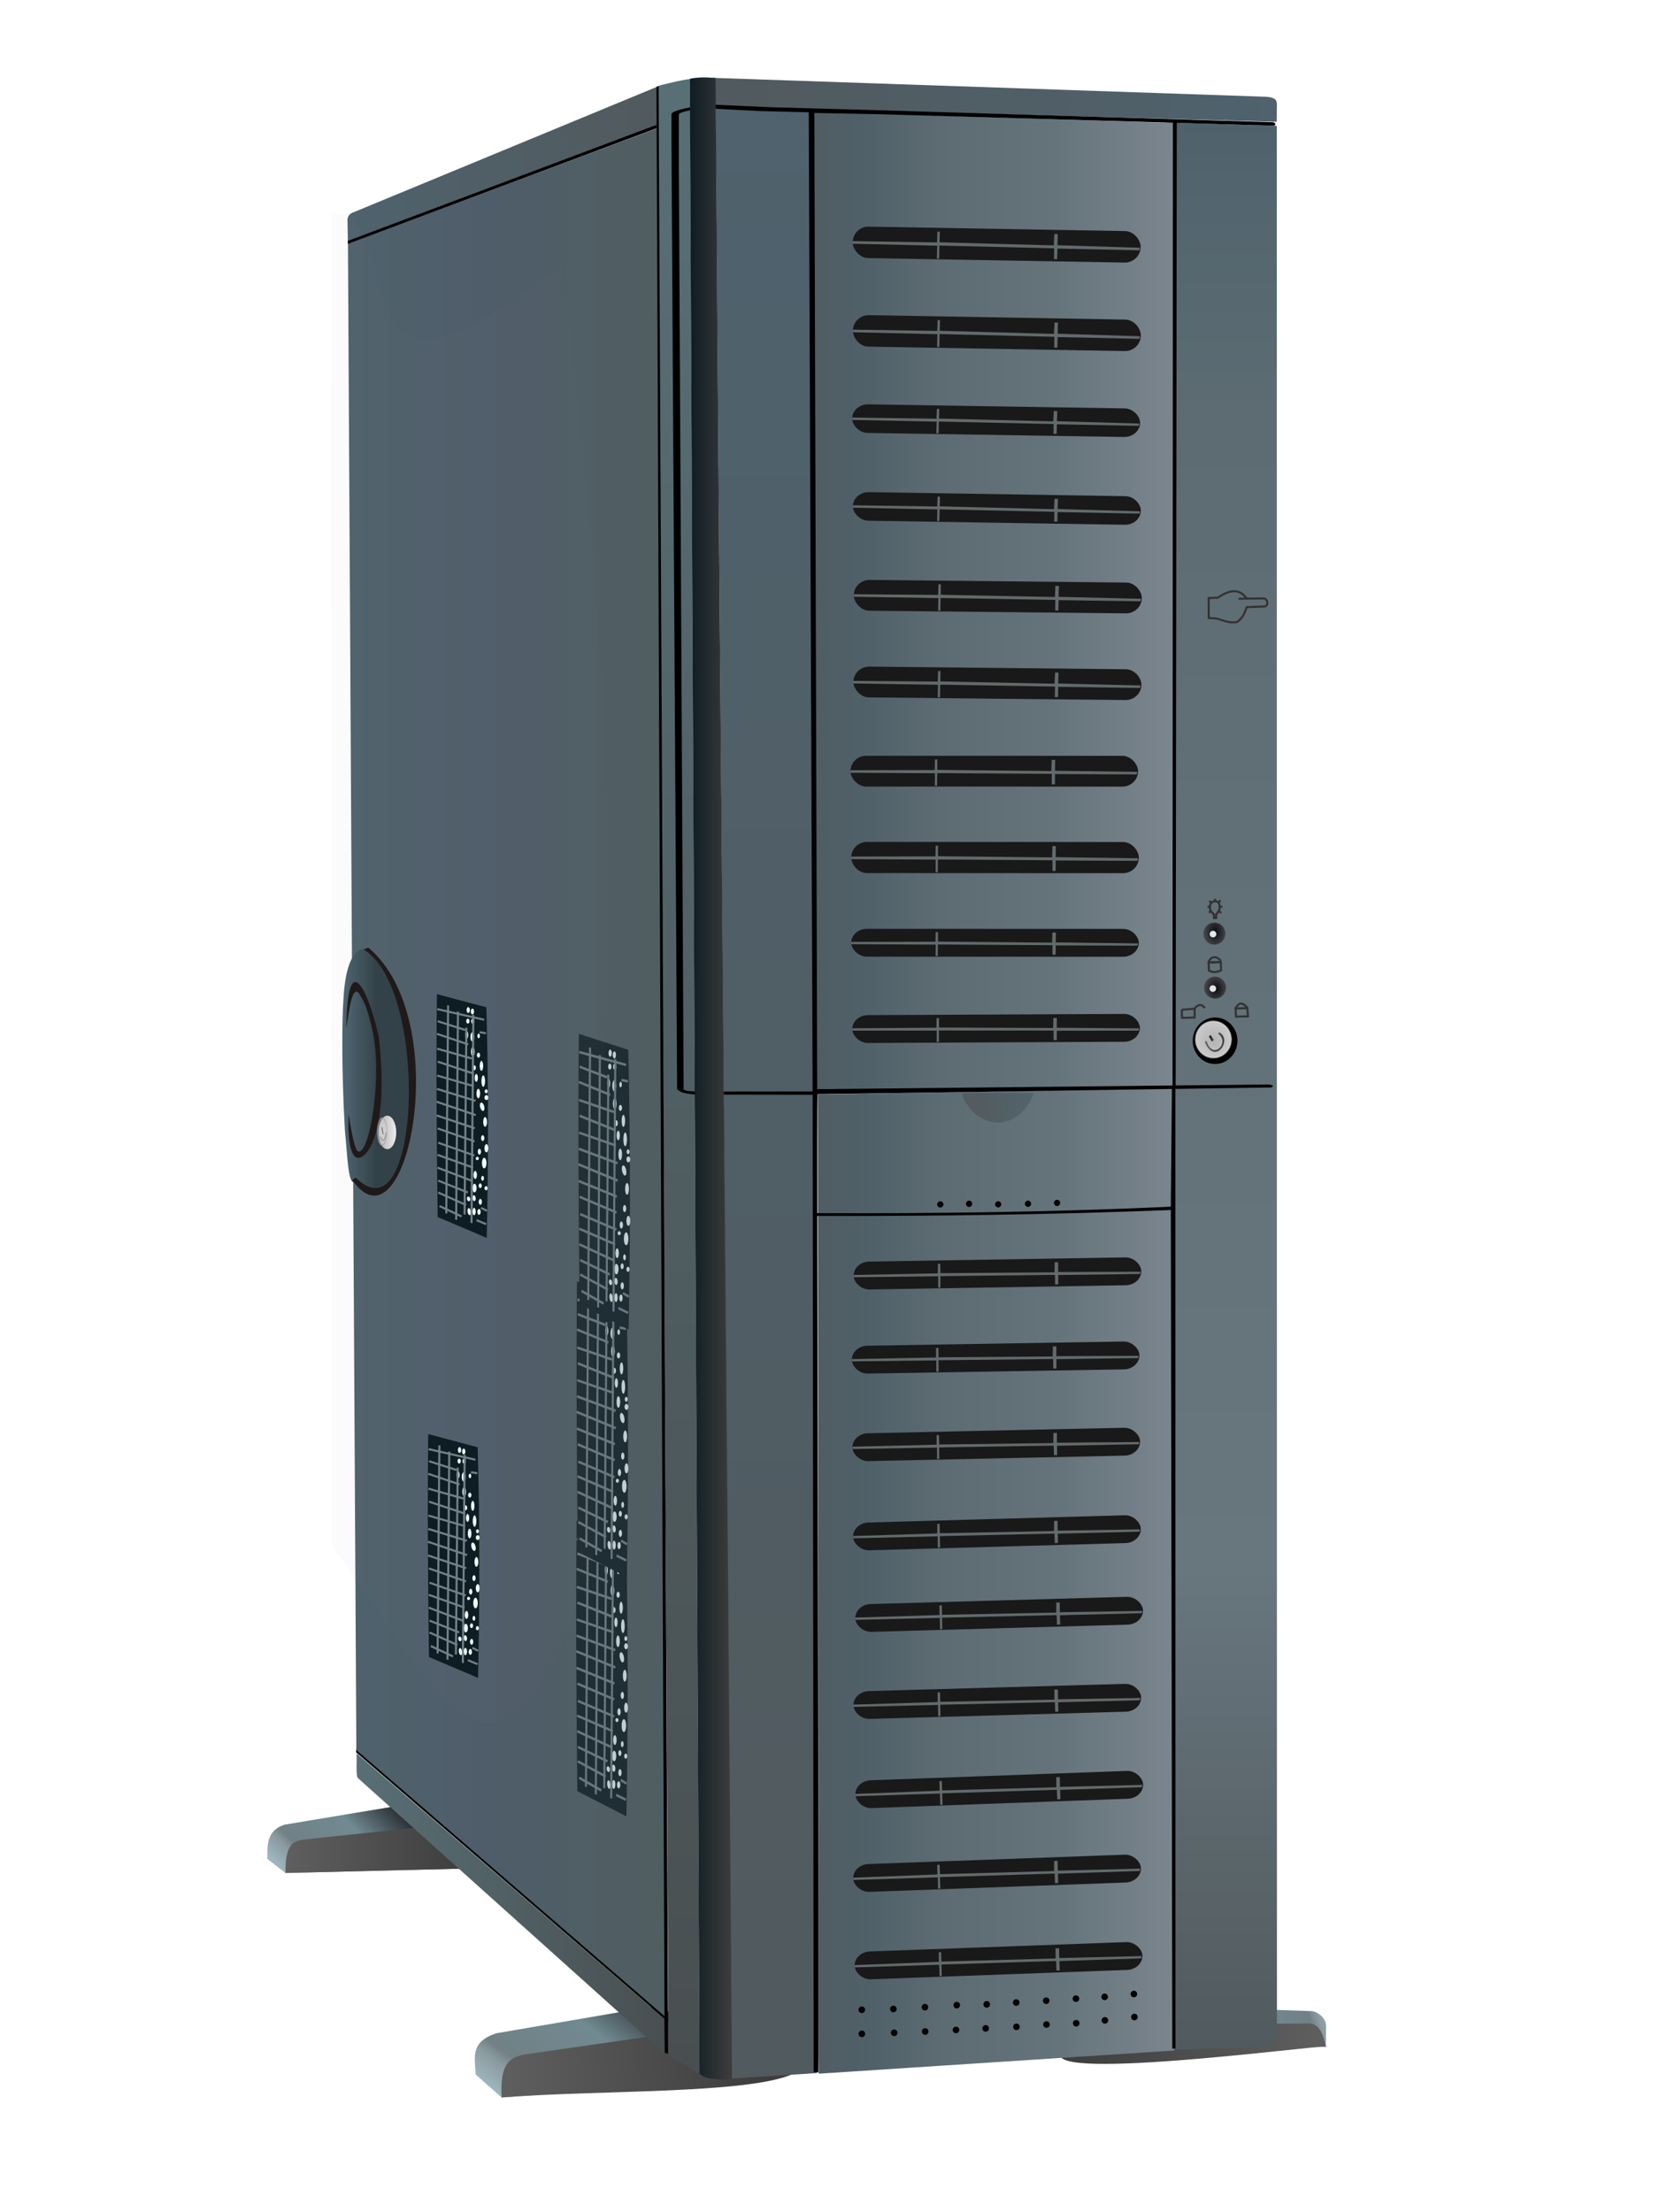 <svg xmlns="http://www.w3.org/2000/svg" xmlns:xlink="http://www.w3.org/1999/xlink" viewBox="0 0 480 640"><defs><linearGradient id="q" y2="284.6" gradientUnits="userSpaceOnUse" y1="284.6" gradientTransform="translate(2.397 474.66)" x2="535.22" x1="360.14"><stop offset="0" stop-color="#505d63"/><stop offset=".136" stop-color="#506068"/><stop offset=".35" stop-color="#5d6c73"/><stop offset=".668" stop-color="#65747b"/><stop offset="1" stop-color="#7c868f"/></linearGradient><linearGradient id="d" y2="883.1" gradientUnits="userSpaceOnUse" y1="930.86" gradientTransform="matrix(1.467 -.077 .056 1.252 .035 -157.77)" x2="149" x1="101.36"><stop offset="0" stop-color="#9eb7bf"/><stop offset=".14" stop-color="#8a999e"/><stop offset=".199" stop-color="#718186"/><stop offset=".576" stop-color="#718991"/><stop offset="1" stop-color="#101011"/></linearGradient><linearGradient id="f" y2="42.237" xlink:href="#a" gradientUnits="userSpaceOnUse" x2="311.42" y1="52.68" x1="584.45"/><linearGradient id="a"><stop offset="0" stop-color="#4f626d"/><stop offset="1" stop-color="#515a5e"/></linearGradient><linearGradient id="g" y2="996.93" xlink:href="#a" gradientUnits="userSpaceOnUse" x2="337" gradientTransform="matrix(1.03 0 0 1.001 -9.336 -.928)" y1="47.295" x1="337"/><linearGradient id="h" y2="73.129" xlink:href="#a" gradientUnits="userSpaceOnUse" x2="285.69" y1="73.129" x1="134.99"/><linearGradient id="i" y2="883.1" gradientUnits="userSpaceOnUse" x2="149" gradientTransform="translate(-1.565 -37.92)" y1="930.86" x1="101.36"><stop offset="0" stop-color="#9eb7bf"/><stop offset=".14" stop-color="#8a999e"/><stop offset=".199" stop-color="#718186"/><stop offset=".576" stop-color="#718991"/><stop offset="1" stop-color="#101011"/></linearGradient><linearGradient id="j" y2="887.38" gradientUnits="userSpaceOnUse" x2="191.08" y1="887.38" x1="105.55"><stop offset="0" stop-color="#5f5f5f"/><stop offset="1" stop-color="#3e3e3e"/></linearGradient><linearGradient id="k" y2="913.74" xlink:href="#b" gradientUnits="userSpaceOnUse" x2="289.9" y1="913.74" x1="139.16"/><linearGradient id="b"><stop offset="0" stop-color="#586f76"/><stop offset=".5" stop-color="#505f63"/><stop offset="1" stop-color="#494f51"/></linearGradient><linearGradient id="l" y2="995.38" xlink:href="#b" gradientUnits="userSpaceOnUse" x2="295.44" y1="31.841" x1="295.44"/><linearGradient id="m" y2="931.47" gradientUnits="userSpaceOnUse" x2="149.8" gradientTransform="matrix(-1.469 .006 .014 1.254 751.96 -192.12)" y1="920.74" x1="103.39"><stop offset="0" stop-color="#9eb7bf"/><stop offset=".14" stop-color="#8a999e"/><stop offset=".199" stop-color="#718186"/><stop offset=".576" stop-color="#718991"/><stop offset="1" stop-color="#101011"/></linearGradient><linearGradient id="n" y2="887.38" xlink:href="#c" gradientUnits="userSpaceOnUse" x2="191.08" gradientTransform="matrix(-1.469 .006 .014 1.254 750.21 -144.57)" y1="887.38" x1="105.55"/><linearGradient id="c"><stop offset="0" stop-color="#5f5f5f"/><stop offset="1" stop-color="#3e3e3e"/></linearGradient><linearGradient id="o" y2="53.003" gradientUnits="userSpaceOnUse" x2="557.37" y1="983.96" x1="557.37"><stop offset="0" stop-color="#515a5e"/><stop offset=".25" stop-color="#68767e"/><stop offset=".848" stop-color="#5d6c73"/><stop offset="1" stop-color="#4f626c"/></linearGradient><linearGradient id="p" y2="284.6" gradientUnits="userSpaceOnUse" x2="535.22" y1="284.6" x1="360.14"><stop offset="0" stop-color="#505d63"/><stop offset=".136" stop-color="#506068"/><stop offset=".35" stop-color="#5d6c73"/><stop offset=".668" stop-color="#65747b"/><stop offset="1" stop-color="#7c868f"/></linearGradient><linearGradient id="e" y2="887.38" gradientUnits="userSpaceOnUse" x2="191.08" gradientTransform="matrix(1.467 -.077 .056 1.252 4.467 -110.39)" y1="887.38" x1="105.55"><stop offset="0" stop-color="#5f5f5f"/><stop offset="1" stop-color="#3e3e3e"/></linearGradient><linearGradient id="r" y2="515.18" gradientUnits="userSpaceOnUse" x2="320.45" y1="515.18" x1="300.39"><stop offset="0" stop-color="#0d1b24"/><stop offset="1" stop-color="#3c3c3c"/></linearGradient><linearGradient id="s" y2="525.85" gradientUnits="userSpaceOnUse" x2="443.12" y1="521.74" x1="467"><stop offset="0" stop-color="#4f626d"/><stop offset="1" stop-color="#515a5e"/></linearGradient><linearGradient id="B" y2="467.45" gradientUnits="userSpaceOnUse" x2="-496.76" y1="467.45" x1="-506.01"><stop offset="0" stop-color="#b2b2b2"/><stop offset="1" stop-color="#f1f1f1"/></linearGradient><linearGradient id="A" y2="436.69" gradientUnits="userSpaceOnUse" x2="-506.87" y1="436.69" x1="-522.93"><stop offset="0" stop-color="#4c6470"/><stop offset="1" stop-color="#314047"/></linearGradient><linearGradient id="z" y2="436.69" gradientUnits="userSpaceOnUse" y1="436.69" gradientTransform="matrix(1 0 0 1.44 -.973 -193.76)" x2="-506.87" x1="-522.93"><stop offset="0" stop-color="#4c6470"/><stop offset="1" stop-color="#314047"/></linearGradient><linearGradient id="w" y2="495.32" gradientUnits="userSpaceOnUse" x2="554.03" y1="495.32" x1="551.62"><stop offset="0" stop-color="#090b11"/><stop offset="1" stop-color="#535458"/></linearGradient><linearGradient id="x" y2="496.73" xlink:href="#c" gradientUnits="userSpaceOnUse" x2="559.32" y1="496.73" x1="549.7"/><linearGradient id="y" y2="511.93" gradientUnits="userSpaceOnUse" y1="511.93" x2="289.64" x1="135.69"><stop offset="0" stop-color="#4f626c"/><stop offset=".436" stop-color="#4f5d6a"/><stop offset=".943" stop-color="#505e62"/><stop offset="1" stop-color="#4f5e62"/></linearGradient><radialGradient id="v" gradientUnits="userSpaceOnUse" cy="965.39" cx="386.79" gradientTransform="matrix(1 0 0 1 -.01 .059)" r="1.591"><stop offset="0" stop-color="#b4b2b4"/><stop offset="1" stop-color="#cbcbcb"/></radialGradient><radialGradient id="u" gradientUnits="userSpaceOnUse" cy="965.39" cx="386.79" gradientTransform="matrix(1.242 0 0 1.574 -93.486 -553.97)" r="1.591"><stop offset="0" stop-color="#090b11"/><stop offset="1" stop-color="#535458"/></radialGradient><radialGradient id="t" gradientUnits="userSpaceOnUse" cx="386.79" cy="965.39" r="1.591" gradientTransform="matrix(1.242 0 0 1.715 -93.486 -690.5)"><stop offset="0" stop-color="#090b11"/><stop offset="1" stop-color="#535458"/></radialGradient><radialGradient id="C" gradientUnits="userSpaceOnUse" cy="467.45" cx="-501.38" gradientTransform="matrix(1 0 0 1.363 0 -169.73)" r="4.625"><stop offset="0" stop-color="#dadada"/><stop offset="1" stop-color="#dadada" stop-opacity="0"/></radialGradient><filter id="D" color-interpolation-filters="sRGB"><feGaussianBlur stdDeviation=".938"/></filter><filter id="E" width="1.218" y="-.023" x="-.109" height="1.047" color-interpolation-filters="sRGB"><feGaussianBlur stdDeviation="1.143"/></filter><filter id="F" color-interpolation-filters="sRGB"><feGaussianBlur stdDeviation=".861"/></filter><filter id="G" width="1.889" y="-.081" x="-.444" height="1.163" color-interpolation-filters="sRGB"><feGaussianBlur stdDeviation="24.706"/></filter></defs><path d="M197.42 995.8c-.343-8.445-2.75-15.684 9.948-19.933l78.837-13.509 49.09 35.294-125.34 9.205-12.53-11.057z" fill="url(#d)" transform="translate(19.361 3.69) scale(.599)"/><path d="M221.32 986.05l83.06-11.924 45.411 21.763c-22.871 9.356-93.213 7.318-139.84 10.973-.841-16.789 4.018-19.275 11.37-20.811z" fill="url(#e)" transform="translate(19.361 3.69) scale(.599)"/><path d="M311.91 31.441l266.42 9.104c6.311.231 5.887 2.207 6.123 3.622l-.123 8.513-272.91-7.5.486-13.738z" fill="url(#f)" transform="translate(19.361 3.69) scale(.599)"/><path d="M313.31 46.027l46.816 1.385 2.06 947.68-41.143 2.63-7.733-951.69z" fill="url(#g)" transform="translate(19.361 3.69) scale(.599)"/><path d="M138.79 96.22l146.4-60.525v18.519l-149.47 56.349-.196-9.593c-.245-2.918 1.236-4.11 3.27-4.75z" fill="url(#h)" transform="translate(19.361 3.69) scale(.599)"/><path d="M96.793 891.63c.025-6.74-.385-13.675 8.38-16.531l53.601-8.92 32.304 30.153-85.524 2.121-8.76-6.823z" fill="url(#i)" transform="translate(19.361 3.69) scale(.599)"/><path d="M113.92 882.35l56.851-6.045 20.304 20.028-85.524 2.121c-.058-13.408 3.322-15.186 8.37-16.104z" fill="url(#j)" transform="translate(19.361 3.69) scale(.599)"/><path d="M289.15 986.02l-.021-16.733-149.21-128.61c.146 4.16-.385 10.859.597 11.886l148.63 133.46z" fill="url(#k)" transform="translate(19.361 3.69) scale(.599)"/><path d="M103.068 505.873l89.424 77.13-.12 1.123-89.339-77.165.033-1.09z"/><path d="M285.26 35.576c.504-.111 1.14-.518 1.712-.653 3.896-.92 9.223-2.306 13.998-2.932l-.024 1.223 4.664 962.11-15.015-8.71-5.241-951.31-.094.28z" fill="url(#l)" transform="translate(19.361 3.69) scale(.599)"/><path d="M192.222 583.523l1.03.636.038 10.032-.956-.337-.112-10.33z"/><path d="M608.23 972.45c.164-3.397-3.684-7.057-7.04-7.292l-70.081-2.285-48.662 17.505 125.66 2.117.118-10.044z" fill="url(#m)" transform="translate(19.361 3.69) scale(.599)"/><path d="M593.2 971.21l-99.469.305-13.86 15.166c1.878 11.854 138.5-6.95 128.24-4.187-2.894-14.214-7.684-11.024-14.908-11.284z" fill="url(#n)" transform="translate(19.361 3.69) scale(.599)"/><path d="M531.08 53.003l53.327 1.562.062 924.2c-.02 1.616-.993 3.795-6.644 3.64l-47.539 1.554.794-930.96z" fill="url(#o)" transform="translate(19.361 3.69) scale(.599)"/><path d="M360.29 47.778l174.78 5.48-.485 466.17-173.16 2-1.132-473.65z" fill="url(#p)" transform="translate(19.361 3.69) scale(.599)"/><path d="M362.69 522.44l172.3-3-.13 464.75-171.75 11.19-.42-472.94z" fill="url(#q)" transform="translate(19.361 3.69) scale(.599)"/><path d="M194.275 32.971c.255-1.053 6.435-2.4 11.883-2.701l17.053.764 30.186.827 114.97 3.5c1.145.482.508.71.254.991l-114.173-3.31-18.835-.361.825 282.425c34.272-.355 68.636-.71 102.813-1.066l.112-278.445 1.112-.739-.326 279.17 26.942-.28c.548.092 1.998.274.709.863l-27.727.411.02 277.602-.907.058-.43-242.622c-34.175 1.322-68.348 1.807-102.526 1.719l.027-.812c34.544.136 68.791-.315 102.495-1.868l.316-34.063-102.543 1.522c-.305 3.599.552 279.529.246 283l-1.363-.125-.286-283.724-1.124-283.228-14.27-.353-13.968-.727c-3.354-.174-9.739.934-9.343 1.823l-.009 12.519 1.377 269.108c-.44 1.128 4.417.858 5.703.94l32.366-.028-.41.956-32.264-.05c-2.91.076-6.518-.373-7.271-1.627l-1.63-273.017v-9.06z"/><path d="M300.89 31.9c2.807-.611 6.41-.867 11.101-.487l1.335.064c2.203 321.69 5.718 655.73 7.92 966.07l-1.3.782c-6.184-.223-11.987-.176-14.371-3.049l-4.69-963.38z" fill="url(#r)" transform="translate(19.361 3.69) scale(.599)"/><path d="M358.03 301.092c0 3.715-2.894 6.728-6.466 6.728-3.571 0-6.466-3.013-6.466-6.728 0-3.716 2.895-6.729 6.466-6.729s6.467 3.013 6.467 6.729z"/><path d="M432.5 521.74H467c-6.575 18.265-25.904 18.78-34 2.5l-.5-2.5z" opacity=".879" fill="url(#s)" transform="translate(19.361 3.69) scale(.599)"/><path d="M250.298 581.428a.952.952 0 11-1.904 0 .952.952 0 011.904 0zM259.435 581.21a.952.952 0 11-1.904 0 .952.952 0 011.904 0zM268.563 580.686a.952.952 0 11-1.904 0 .952.952 0 011.904 0zM277.766 580.087a.952.952 0 11-1.905 0 .952.952 0 011.905 0zM286.445 579.863a.952.952 0 11-1.905 0 .952.952 0 011.905 0zM294.974 579.339a.952.952 0 11-1.904 0 .952.952 0 011.904 0zM303.653 578.815a.952.952 0 11-1.904 0 .952.952 0 011.904 0zM312.255 578.217a.952.952 0 11-1.904 0 .952.952 0 011.904 0zM320.563 577.693a.952.952 0 11-1.904 0 .952.952 0 011.904 0zM329.015 576.87a.952.952 0 11-1.905 0 .952.952 0 011.905 0zM329.164 583.529a.952.952 0 11-1.904 0 .952.952 0 011.904 0zM320.635 584.501a.952.952 0 11-1.904 0 .952.952 0 011.904 0zM312.333 585.324a.952.952 0 11-1.904 0 .952.952 0 011.904 0zM303.728 585.699a.952.952 0 11-1.905 0 .952.952 0 011.905 0zM295.049 586.372a.952.952 0 11-1.905 0 .952.952 0 011.905 0zM286.146 586.82a.952.952 0 11-1.905 0 .952.952 0 011.905 0zM277.541 587.27a.952.952 0 11-1.904 0 .952.952 0 011.904 0zM268.638 587.719a.952.952 0 11-1.905 0 .952.952 0 011.905 0zM259.66 588.093a.952.952 0 11-1.905 0 .952.952 0 011.905 0zM250.307 588.392a.952.952 0 11-1.904 0 .952.952 0 011.904 0z"/><path d="M388.38 965.39a1.591 1.591 0 11-3.182 0 1.591 1.591 0 013.182 0z" transform="matrix(1.995 0 0 1.995 -420.286 -1655.85)" fill="url(#t)"/><path d="M351.921 270.23a.952.952 0 11-1.904 0 .952.952 0 011.904 0z" fill="#e6e6e6"/><path d="M388.38 965.39a1.591 1.591 0 11-3.182 0 1.591 1.591 0 013.182 0z" transform="matrix(1.995 0 0 1.995 -420.1 -1640.228)" fill="url(#u)"/><path d="M351.867 285.996a.952.952 0 11-1.904 0 .952.952 0 011.904 0z" fill="#e6e6e6"/><path d="M388.38 965.39a1.591 1.591 0 11-3.182 0 1.591 1.591 0 013.182 0z" transform="matrix(3.335 0 0 3.429 -938.858 -3009.59)" stroke="#373a3a" stroke-width=".053" fill="url(#v)"/><path d="M551.62 494.36l.813-.594 1.593 2.375-1.03.719-1.376-2.5z" fill="url(#w)" transform="translate(19.361 3.69) scale(.599)"/><path d="M556.02 493l.594-.531c6.522 3.364-1.822 15.818-6.688 5.25l-.219-.75.706-.441c2.906 9.684 11.714 1.016 5.607-3.528z" fill="url(#x)" transform="translate(19.361 3.69) scale(.599)"/><path d="M272.96 348.436a.896.896 0 11-1.792 0 .896.896 0 011.792 0zM281.29 348.215a.896.896 0 11-1.79 0 .896.896 0 011.79 0zM289.703 348.377a.896.896 0 11-1.791 0 .896.896 0 011.79 0zM298.328 348.215a.896.896 0 11-1.791 0 .896.896 0 011.791 0zM306.738 348.005a.896.896 0 11-1.792 0 .896.896 0 011.792 0z"/><g transform="translate(19.361 3.69) scale(.599)"><rect ry="7.601" transform="rotate(.992)" height="15.203" width="139.12" y="96.579" x="381.4" fill="#191919"/><path d="M379.54 110.32l40.748.597.178-5.2 1.149-.043-.086 5.183 55.153 1.507.264-5.518 1.684.057-.178 5.364 39.858 1.235-.353 1.237-39.508-.847-.132 5.108-1.55-.009.092-5.23-55.418-1.317-.13 6.237-1.105.022.173-6.207-40.838-.94v-1.236z" fill="#626a6c"/></g><g transform="translate(19.417 29.296) scale(.599)"><rect ry="7.601" transform="rotate(.992)" height="15.203" width="139.12" y="96.579" x="381.4" fill="#191919"/><path d="M379.54 110.32l40.748.597.178-5.2 1.149-.043-.086 5.183 55.153 1.507.264-5.518 1.684.057-.178 5.364 39.858 1.235-.353 1.237-39.508-.847-.132 5.108-1.55-.009.092-5.23-55.418-1.317-.13 6.237-1.105.022.173-6.207-40.838-.94v-1.236z" fill="#626a6c"/></g><g transform="matrix(.599 0 0 .544 19.205 60.786)"><rect ry="7.601" transform="rotate(.992)" height="15.203" width="139.12" y="96.579" x="381.4" fill="#191919"/><path d="M379.54 110.32l40.748.597.178-5.2 1.149-.043-.086 5.183 55.153 1.507.264-5.518 1.684.057-.178 5.364 39.858 1.235-.353 1.237-39.508-.847-.132 5.108-1.55-.009.092-5.23-55.418-1.317-.13 6.237-1.105.022.173-6.207-40.838-.94v-1.236z" fill="#626a6c"/></g><g transform="matrix(.599 0 0 .544 19.417 86.182)"><rect ry="7.601" transform="rotate(.992)" height="15.203" width="139.12" y="96.579" x="381.4" fill="#191919"/><path d="M379.54 110.32l40.748.597.178-5.2 1.149-.043-.086 5.183 55.153 1.507.264-5.518 1.684.057-.178 5.364 39.858 1.235-.353 1.237-39.508-.847-.132 5.108-1.55-.009.092-5.23-55.418-1.317-.13 6.237-1.105.022.173-6.207-40.838-.94v-1.236z" fill="#626a6c"/></g><g transform="matrix(.599 -.004 .004 .586 19.24 108.79)"><rect ry="7.601" transform="rotate(.992)" height="15.203" width="139.12" y="96.579" x="381.4" fill="#191919"/><path d="M379.54 110.32l40.748.597.178-5.2 1.149-.043-.086 5.183 55.153 1.507.264-5.518 1.684.057-.178 5.364 39.858 1.235-.353 1.237-39.508-.847-.132 5.108-1.55-.009.092-5.23-55.418-1.317-.13 6.237-1.105.022.173-6.207-40.838-.94v-1.236z" fill="#626a6c"/></g><g transform="matrix(.599 -.004 .004 .586 19.135 133.869)"><rect ry="7.601" transform="rotate(.992)" height="15.203" width="139.12" y="96.579" x="381.4" fill="#191919"/><path d="M379.54 110.32l40.748.597.178-5.2 1.149-.043-.086 5.183 55.153 1.507.264-5.518 1.684.057-.178 5.364 39.858 1.235-.353 1.237-39.508-.847-.132 5.108-1.55-.009.092-5.23-55.418-1.317-.13 6.237-1.105.022.173-6.207-40.838-.94v-1.236z" fill="#626a6c"/></g><g transform="matrix(.598 -.01 .01 .586 18.001 161.983)"><rect ry="7.601" transform="rotate(.992)" height="15.203" width="139.12" y="96.579" x="381.4" fill="#191919"/><path d="M379.54 110.32l40.748.597.178-5.2 1.149-.043-.086 5.183 55.153 1.507.264-5.518 1.684.057-.178 5.364 39.858 1.235-.353 1.237-39.508-.847-.132 5.108-1.55-.009.092-5.23-55.418-1.317-.13 6.237-1.105.022.173-6.207-40.838-.94v-1.236z" fill="#626a6c"/></g><g transform="matrix(.598 -.01 .01 .593 18.214 186.182)"><rect ry="7.601" transform="rotate(.992)" height="15.203" width="139.12" y="96.579" x="381.4" fill="#191919"/><path d="M379.54 110.32l40.748.597.178-5.2 1.149-.043-.086 5.183 55.153 1.507.264-5.518 1.684.057-.178 5.364 39.858 1.235-.353 1.237-39.508-.847-.132 5.108-1.55-.009.092-5.23-55.418-1.317-.13 6.237-1.105.022.173-6.207-40.838-.94v-1.236z" fill="#626a6c"/></g><g transform="matrix(.598 -.009 .01 .53 18.214 217.444)"><rect ry="7.601" transform="rotate(.992)" height="15.203" width="139.12" y="96.579" x="381.4" fill="#191919"/><path d="M379.54 110.32l40.748.597.178-5.2 1.149-.043-.086 5.183 55.153 1.507.264-5.518 1.684.057-.178 5.364 39.858 1.235-.353 1.237-39.508-.847-.132 5.108-1.55-.009.092-5.23-55.418-1.317-.13 6.237-1.105.022.173-6.207-40.838-.94v-1.236z" fill="#626a6c"/></g><g transform="matrix(.598 -.012 .013 .53 18.181 243.577)"><rect ry="7.601" transform="rotate(.992)" height="15.203" width="139.12" y="96.579" x="381.4" fill="#191919"/><path d="M379.54 110.32l40.748.597.178-5.2 1.149-.043-.086 5.183 55.153 1.507.264-5.518 1.684.057-.178 5.364 39.858 1.235-.353 1.237-39.508-.847-.132 5.108-1.55-.009.092-5.23-55.418-1.317-.13 6.237-1.105.022.173-6.207-40.838-.94v-1.236z" fill="#626a6c"/></g><g transform="matrix(.598 -.019 .018 .53 18.019 317.594)"><rect ry="7.601" transform="rotate(.992)" height="15.203" width="139.12" y="96.579" x="381.4" fill="#191919"/><path d="M379.54 110.32l40.748.597.178-5.2 1.149-.043-.086 5.183 55.153 1.507.264-5.518 1.684.057-.178 5.364 39.858 1.235-.353 1.237-39.508-.847-.132 5.108-1.55-.009.092-5.23-55.418-1.317-.13 6.237-1.105.022.173-6.207-40.838-.94v-1.236z" fill="#626a6c"/></g><g transform="matrix(.598 -.019 .018 .53 17.49 341.93)"><rect ry="7.601" transform="rotate(.992)" height="15.203" width="139.12" y="96.579" x="381.4" fill="#191919"/><path d="M379.54 110.32l40.748.597.178-5.2 1.149-.043-.086 5.183 55.153 1.507.264-5.518 1.684.057-.178 5.364 39.858 1.235-.353 1.237-39.508-.847-.132 5.108-1.55-.009.092-5.23-55.418-1.317-.13 6.237-1.105.022.173-6.207-40.838-.94v-1.236z" fill="#626a6c"/></g><g transform="matrix(.598 -.022 .021 .53 17.336 368.416)"><rect ry="7.601" transform="rotate(.992)" height="15.203" width="139.12" y="96.579" x="381.4" fill="#191919"/><path d="M379.54 110.32l40.748.597.178-5.2 1.149-.043-.086 5.183 55.153 1.507.264-5.518 1.684.057-.178 5.364 39.858 1.235-.353 1.237-39.508-.847-.132 5.108-1.55-.009.092-5.23-55.418-1.317-.13 6.237-1.105.022.173-6.207-40.838-.94v-1.236z" fill="#626a6c"/></g><g transform="matrix(.598 -.026 .025 .529 17.09 395.884)"><rect ry="7.601" transform="rotate(.992)" height="15.203" width="139.12" y="96.579" x="381.4" fill="#191919"/><path d="M379.54 110.32l40.748.597.178-5.2 1.149-.043-.086 5.183 55.153 1.507.264-5.518 1.684.057-.178 5.364 39.858 1.235-.353 1.237-39.508-.847-.132 5.108-1.55-.009.092-5.23-55.418-1.317-.13 6.237-1.105.022.173-6.207-40.838-.94v-1.236z" fill="#626a6c"/></g><g transform="matrix(.598 -.026 .025 .529 17.725 419.479)"><rect ry="7.601" transform="rotate(.992)" height="15.203" width="139.12" y="96.579" x="381.4" fill="#191919"/><path d="M379.54 110.32l40.748.597.178-5.2 1.149-.043-.086 5.183 55.153 1.507.264-5.518 1.684.057-.178 5.364 39.858 1.235-.353 1.237-39.508-.847-.132 5.108-1.55-.009.092-5.23-55.418-1.317-.13 6.237-1.105.022.173-6.207-40.838-.94v-1.236z" fill="#626a6c"/></g><g transform="matrix(.598 -.026 .025 .529 17.196 444.66)"><rect ry="7.601" transform="rotate(.992)" height="15.203" width="139.12" y="96.579" x="381.4" fill="#191919"/><path d="M379.54 110.32l40.748.597.178-5.2 1.149-.043-.086 5.183 55.153 1.507.264-5.518 1.684.057-.178 5.364 39.858 1.235-.353 1.237-39.508-.847-.132 5.108-1.55-.009.092-5.23-55.418-1.317-.13 6.237-1.105.022.173-6.207-40.838-.94v-1.236z" fill="#626a6c"/></g><g transform="matrix(.598 -.031 .03 .529 17.201 472.397)"><rect ry="7.601" transform="rotate(.992)" height="15.203" width="139.12" y="96.579" x="381.4" fill="#191919"/><path d="M379.54 110.32l40.748.597.178-5.2 1.149-.043-.086 5.183 55.153 1.507.264-5.518 1.684.057-.178 5.364 39.858 1.235-.353 1.237-39.508-.847-.132 5.108-1.55-.009.092-5.23-55.418-1.317-.13 6.237-1.105.022.173-6.207-40.838-.94v-1.236z" fill="#626a6c"/></g><g transform="matrix(.598 -.031 .03 .529 16.567 496.632)"><rect ry="7.601" transform="rotate(.992)" height="15.203" width="139.12" y="96.579" x="381.4" fill="#191919"/><path d="M379.54 110.32l40.748.597.178-5.2 1.149-.043-.086 5.183 55.153 1.507.264-5.518 1.684.057-.178 5.364 39.858 1.235-.353 1.237-39.508-.847-.132 5.108-1.55-.009.092-5.23-55.418-1.317-.13 6.237-1.105.022.173-6.207-40.838-.94v-1.236z" fill="#626a6c"/></g><g transform="matrix(.598 -.031 .03 .529 16.99 521.92)"><rect ry="7.601" transform="rotate(.992)" height="15.203" width="139.12" y="96.579" x="381.4" fill="#191919"/><path d="M379.54 110.32l40.748.597.178-5.2 1.149-.043-.086 5.183 55.153 1.507.264-5.518 1.684.057-.178 5.364 39.858 1.235-.353 1.237-39.508-.847-.132 5.108-1.55-.009.092-5.23-55.418-1.317-.13 6.237-1.105.022.173-6.207-40.838-.94v-1.236z" fill="#626a6c"/></g><path d="M341.92 292.107l.079 2.368 3.65-.106v-2.54l-3.73.278zM345.625 291.79c1.044-1.319 2.037-1.401 2.975-.145M357.488 291.736l.112 2.376 3.498-.075-.225-2.376-3.385.075zM357.428 291.868c.982-2.05 2.174-1.944 3.554-.206M349.677 278.424l.112 2.376c1.07.553 2.229.57 3.498-.075l-.066-2.402-3.544.102z" stroke="#333" fill="none" stroke-width=".599"/><path d="M349.719 278.448l-.047-.15c1.272-2.772 3.75-.655 3.485.05l-3.438.1z" stroke="#333" fill="none" stroke-width=".599"/><path d="M351.221 264.532l.027 1.032h.634l.014-.979c.427-.682 1.11-1.244.978-2.222-.005-.687-.061-1.641-1.52-1.627-.538.127-1.046.33-1.27 1.257-.153 1.355.5 1.94 1.137 2.539z" stroke="#322f2f" fill="none" stroke-width=".599"/><path d="M350.36 263.616l-.623.344M350.042 262.377l-.661-.04M350.533 261.252l-.635-.648M351.538 260.72l.014-.702M352.502 261.102l.675-.634M352.927 262.335l.767-.026M352.664 263.604l.674.543" stroke="#333" fill="none" stroke-width=".599"/><path d="M349.689 173.032l.037 5.76c.837.087 1.786.01 2.634.247 1.804.506 3.551 1.383 5.596.876 1.856-1.278 2.135-2.799 2.769-4.265l5.05-.187c1.37-.05 1.086-2.344-.187-2.319l-4.863.037c-2.271-3.221-5.217-2.393-8.38-.261l-2.656.112zM360.684 173.181l-2.32.038" stroke="#353131" fill="none" stroke-width=".599"/><path d="M135.75 111.52l149.27-55.684 4.12 912.18-149.34-128.93-4.05-727.57z" fill="url(#y)" transform="translate(19.361 3.69) scale(.599)"/><path d="M189.936 25.096l.619-.206 2.725 559.974-1.013-.842-2.331-558.926z"/><path d="M100.632 69.692l89.382-33.59.026.986-89.411 33.478v-.874z"/><path d="M-523.6 403.44c1.43-31.308 13.345-28.742 17.75-17.219 18.953 13.142 21.537 101.03-1.125 107.95-1.117 2.187-10.036-3.948-10.801-3.472-3.602 2.245-3.783-12.444-5.074-24.996-1.838-31.672-1.21-56.802-.75-62.259z" fill="url(#z)" transform="translate(412.973 48.024) scale(.599)"/><path d="M105.175 274.677l1.376-.53c25.224 20.96 11.173 90.005-4.656 67.188l1.058-.635c1.127 1.122 2.195 1.91 3.203 2.4 15.756 7.646 16.959-57.788-.98-68.426z" fill="#1d1616"/><path d="M-522.62 414.86c1.43-21.749 5.22-19.88 9.625-11.875 7.332 25.021 8.967 48.763 0 70.125-6.376 8.672-7.31-4.429-8.875-15-1.817-21.731-.733-29.923-.75-43.25z" fill="url(#A)" transform="translate(412.973 48.024) scale(.599)"/><path d="M109.616 300.067c2.436 21.205-1.164 31.21-4.03 33.938-2.745 2.613-5.142.317-4.729-11.624 1.398 8.672 2.192 11.078 3.21 10.756 3.262-1.034 6.524-22.724 3.673-35.168-1.61-6.65-2.082-7.53-3.61-10.185-1.907-3.242-2.98 2.66-3.93 9.85.24-24.96 6.723-10.074 9.416 2.433z" fill="#1d1616"/><path d="M-497.01 467.45c0 3.344-1.959 6.055-4.375 6.055-2.417 0-4.375-2.711-4.375-6.055s1.958-6.055 4.375-6.055c2.416 0 4.375 2.711 4.375 6.055z" transform="matrix(.593 0 0 .8 409.375 -46.35)" fill="url(#B)"/><path d="M-497.01 467.45c0 3.344-1.959 6.055-4.375 6.055-2.417 0-4.375-2.711-4.375-6.055s1.958-6.055 4.375-6.055c2.416 0 4.375 2.711 4.375 6.055z" transform="matrix(.323 0 0 .639 272.518 28.688)" stroke="#afa5a5" stroke-width=".5" fill="url(#C)"/><path d="M110.52 326.116l.3 2.02" stroke="#7a7474" stroke-width=".299" fill="none"/><path d="M110.035 328.846c.623 1.454 1.4 1.605 1.646-1.197" stroke="#7a7474" stroke-width=".18" fill="none"/><g transform="translate(-3438.881 -19.696) scale(.599)" filter="url(#D)"><path d="M5952.09 513.017l23.865 6.364c1.032 36.636 1.03 73.79.177 111.37l-23.688-10.076c-.464-36.059-.82-72.063-.354-107.66z" fill="#0a1920"/><path style="block-progression:tb;text-indent:0;text-transform:none" d="M5952.36 519.787l-.219.969 22.625 5.125.219-.969-22.625-5.125zM5952.58 525.637l-.281.938 13.25 4.25.312-.97-13.28-4.218zM5952.24 531.727l-.313.938 15.126 5.125.312-.938-15.125-5.125zM5972.77 530.917l-.188.969 3.094.531.188-.969-3.094-.531zM5952.3 538.887l-.25.969 16.781 4.75.281-.969-16.812-4.75z" color="#000" fill="#728188"/><path d="M5952.44 545.987h.088" stroke="#000" fill="none"/><path style="block-progression:tb;text-indent:0;text-transform:none" d="M5952.61 545.167l-.344.938 17.5 5.843.344-.968-17.5-5.813zM5952.3 551.887l-.25.938 17.75 5.124.281-.937-17.78-5.125zM5952.24 558.317l-.313.969 18.657 5.75.312-.969-18.656-5.75zM5952.08 564.507l-.34.97 18.938 6.438.313-.938-18.907-6.469zM5952.14 571.137l-.313.969 18.407 6.187.312-.969-18.406-6.187zM5952.61 577.417l-.344.938 17.844 6.28.344-.937-17.844-6.281zM5952.86 584.317l-.312.938 17.5 6.187.312-.938-17.5-6.187zM5952.52 590.167l-.344.938 17.25 6.187.344-.938-17.25-6.187zM5952.52 596.357l-.344.938 16.531 6.343.344-.937-16.531-6.344zM5952.89 602.637l-.375.906 14.312 5.75.375-.937-14.312-5.72zM5952.89 608.387l-.406.906 13.438 6 .406-.906-13.438-6zM5953.55 614.917l-.438.906 10.689 5.031.437-.906-10.688-5.031zM5971.36 621.727l-.375.906 4.688 1.938.375-.907-4.688-1.937zM5973.61 615.817l-.437.875 2.812 1.406.438-.875-2.813-1.406z" color="#000" fill="#728188"/><path d="M5970.03 521.417c0 .781-.356 1.414-.795 1.414s-.796-.633-.796-1.414c0-.781.356-1.414.796-1.414s.795.633.795 1.414zM5967.997 520.71c0 .78-.356 1.414-.795 1.414s-.796-.633-.796-1.414c0-.781.356-1.414.796-1.414s.795.633.795 1.414zM5967.82 526.057c0 .66-.356 1.194-.795 1.194s-.795-.535-.795-1.194c0-.659.356-1.193.795-1.193s.796.534.796 1.193zM5970.207 526.101c0 .684-.356 1.238-.795 1.238s-.796-.554-.796-1.238c0-.683.356-1.237.795-1.237s.796.554.796 1.237zM5970.103 533.703c0 1.22-.416 2.21-.928 2.21s-.928-.99-.928-2.21.415-2.21.928-2.21.928.99.928 2.21zM5967.205 532.728c0 1.025-.337 1.856-.752 1.856s-.751-.83-.751-1.856c0-1.025.336-1.856.751-1.856s.752.831.752 1.856zM5970.302 540.84c0 1.245-.396 2.255-.884 2.255s-.884-1.01-.884-2.254c0-1.245.396-2.254.884-2.254s.884 1.009.884 2.254zM5972.854 533.215c0 .61-.277 1.105-.619 1.105s-.618-.495-.618-1.105.277-1.105.618-1.105.62.495.62 1.105zM5974.423 547.666c0 1.318-.376 2.386-.84 2.386s-.84-1.068-.84-2.386.376-2.387.84-2.387.84 1.069.84 2.387zM5975.341 555.01c0 1.514-.396 2.74-.884 2.74s-.884-1.226-.884-2.74c0-1.513.396-2.74.884-2.74s.884 1.228.884 2.74zM5971.886 553.486c0 1.05-.356 1.9-.795 1.9s-.796-.85-.796-1.9c0-1.05.357-1.9.796-1.9s.795.85.795 1.9zM5972.954 561.02c0 1.269-.396 2.298-.884 2.298s-.884-1.03-.884-2.298c0-1.27.396-2.299.884-2.299s.884 1.03.884 2.298zM5972.947 542.497c0 .66-.356 1.194-.795 1.194s-.796-.535-.796-1.194c0-.659.356-1.193.796-1.193s.795.534.795 1.193zM5970.914 548.591c0 .66-.356 1.194-.795 1.194s-.796-.535-.796-1.194c0-.659.356-1.193.796-1.193s.795.534.795 1.193zM5974.878 567.02c.325 1.096.17 2.16-.348 2.379s-1.2-.493-1.526-1.589c-.326-1.095-.17-2.16.347-2.378s1.201.493 1.527 1.589zM5976.283 574.738c0 1.294-.416 2.343-.928 2.343s-.928-1.049-.928-2.343c0-1.293.415-2.342.928-2.342s.928 1.049.928 2.342zM5974.98 582.582c0 .781-.356 1.414-.795 1.414s-.796-.633-.796-1.414c0-.781.356-1.414.795-1.414s.796.633.796 1.414zM5976.903 587.463c0 1.099-.416 1.99-.928 1.99s-.928-.891-.928-1.99c0-1.098.415-1.988.928-1.988s.928.89.928 1.988zM5976.903 563.001c0 .66-.416 1.194-.928 1.194s-.928-.535-.928-1.194c0-.659.415-1.193.928-1.193s.928.534.928 1.193zM5976.57 559.956c0 .537-.316.972-.707.972s-.707-.435-.707-.972c0-.537.316-.973.707-.973s.707.436.707.973zM5976.031 594.608c0 1.416-.495 2.563-1.105 2.563s-1.105-1.147-1.105-2.563c0-1.415.495-2.563 1.105-2.563s1.105 1.148 1.105 2.563zM5973.389 589.122c0 .781-.356 1.414-.795 1.414s-.796-.633-.796-1.414c0-.781.356-1.414.796-1.414s.795.633.795 1.414zM5972.33 592.393c0 .44-.336.796-.75.796s-.752-.356-.752-.796c0-.44.336-.795.751-.795s.752.356.752.795zM5971.417 600.345c0 1.073-.376 1.944-.84 1.944s-.84-.87-.84-1.944c0-1.074.376-1.945.84-1.945s.84.87.84 1.945zM5974.805 601.981c0 .66-.297 1.194-.663 1.194s-.663-.535-.663-1.194c0-.659.297-1.193.663-1.193s.663.534.663 1.193zM5971.252 606.698c0 1.147-.455 2.077-1.017 2.077s-1.016-.93-1.016-2.077c0-1.147.455-2.077 1.016-2.077s1.017.93 1.017 2.077zM5973.831 613.341c0 .781-.356 1.414-.795 1.414s-.796-.633-.796-1.414c0-.781.356-1.414.795-1.414s.796.633.796 1.414zM5970.82 611.488c.083.776-.203 1.444-.64 1.491s-.859-.544-.943-1.32c-.083-.777.203-1.445.64-1.492s.858.544.942 1.32zM5968.155 611.741c.148.618-.08 1.2-.506 1.303s-.894-.315-1.041-.933c-.148-.617.079-1.2.506-1.302s.894.315 1.041.932zM5973.212 618.202c0 .781-.356 1.414-.795 1.414s-.796-.633-.796-1.414c0-.781.356-1.414.796-1.414s.795.633.795 1.414zM5970.826 618.026c0 .976-.356 1.768-.796 1.768s-.795-.792-.795-1.768.356-1.768.795-1.768.796.792.796 1.768zM5968.44 617.865c.164.934-.052 1.782-.482 1.894s-.91-.553-1.074-1.486c-.163-.934.052-1.781.482-1.894s.91.553 1.074 1.486zM5976.574 606.759c0 .561-.337 1.016-.752 1.016s-.751-.455-.751-1.016c0-.562.336-1.017.751-1.017s.752.456.752 1.017zM5973.746 605.558c0 .635-.337 1.15-.752 1.15s-.751-.515-.751-1.15c0-.634.336-1.149.751-1.149s.752.515.752 1.15z" fill="#f4ffff"/><path style="block-progression:tb;text-indent:0;text-transform:none" d="M5957.97 518.537l-.992-.16-.873 100.49.992.16.873-100.49zM5962.74 521.547l-.992-.16-.873 100.49.992.16.873-100.49zM5966.81 529.307l-.992-.143-.873 90.251.992.143.873-90.251zM5970.17 523.137l-.992-.16-.873 100.49.992.16.873-100.49z" color="#000" fill="#728188"/></g><g transform="translate(-3441.395 107.592) scale(.599)" filter="url(#E)"><path d="M5952.09 513.017l23.865 6.364c1.032 36.636 1.03 73.79.177 111.37l-23.688-10.076c-.464-36.059-.82-72.063-.354-107.66z" fill="#0a1920"/><path style="block-progression:tb;text-indent:0;text-transform:none" d="M5952.36 519.787l-.219.969 22.625 5.125.219-.969-22.625-5.125zM5952.58 525.637l-.281.938 13.25 4.25.312-.97-13.28-4.218zM5952.24 531.727l-.313.938 15.126 5.125.312-.938-15.125-5.125zM5972.77 530.917l-.188.969 3.094.531.188-.969-3.094-.531zM5952.3 538.887l-.25.969 16.781 4.75.281-.969-16.812-4.75z" color="#000" fill="#728188"/><path d="M5952.44 545.987h.088" stroke="#000" fill="none"/><path style="block-progression:tb;text-indent:0;text-transform:none" d="M5952.61 545.167l-.344.938 17.5 5.843.344-.968-17.5-5.813zM5952.3 551.887l-.25.938 17.75 5.124.281-.937-17.78-5.125zM5952.24 558.317l-.313.969 18.657 5.75.312-.969-18.656-5.75zM5952.08 564.507l-.34.97 18.938 6.438.313-.938-18.907-6.469zM5952.14 571.137l-.313.969 18.407 6.187.312-.969-18.406-6.187zM5952.61 577.417l-.344.938 17.844 6.28.344-.937-17.844-6.281zM5952.86 584.317l-.312.938 17.5 6.187.312-.938-17.5-6.187zM5952.52 590.167l-.344.938 17.25 6.187.344-.938-17.25-6.187zM5952.52 596.357l-.344.938 16.531 6.343.344-.937-16.531-6.344zM5952.89 602.637l-.375.906 14.312 5.75.375-.937-14.312-5.72zM5952.89 608.387l-.406.906 13.438 6 .406-.906-13.438-6zM5953.55 614.917l-.438.906 10.689 5.031.437-.906-10.688-5.031zM5971.36 621.727l-.375.906 4.688 1.938.375-.907-4.688-1.937zM5973.61 615.817l-.437.875 2.812 1.406.438-.875-2.813-1.406z" color="#000" fill="#728188"/><path d="M5970.03 521.417c0 .781-.356 1.414-.795 1.414s-.796-.633-.796-1.414c0-.781.356-1.414.796-1.414s.795.633.795 1.414zM5967.997 520.71c0 .78-.356 1.414-.795 1.414s-.796-.633-.796-1.414c0-.781.356-1.414.796-1.414s.795.633.795 1.414zM5967.82 526.057c0 .66-.356 1.194-.795 1.194s-.795-.535-.795-1.194c0-.659.356-1.193.795-1.193s.796.534.796 1.193zM5970.207 526.101c0 .684-.356 1.238-.795 1.238s-.796-.554-.796-1.238c0-.683.356-1.237.795-1.237s.796.554.796 1.237zM5970.103 533.703c0 1.22-.416 2.21-.928 2.21s-.928-.99-.928-2.21.415-2.21.928-2.21.928.99.928 2.21zM5967.205 532.728c0 1.025-.337 1.856-.752 1.856s-.751-.83-.751-1.856c0-1.025.336-1.856.751-1.856s.752.831.752 1.856zM5970.302 540.84c0 1.245-.396 2.255-.884 2.255s-.884-1.01-.884-2.254c0-1.245.396-2.254.884-2.254s.884 1.009.884 2.254zM5972.854 533.215c0 .61-.277 1.105-.619 1.105s-.618-.495-.618-1.105.277-1.105.618-1.105.62.495.62 1.105zM5974.423 547.666c0 1.318-.376 2.386-.84 2.386s-.84-1.068-.84-2.386.376-2.387.84-2.387.84 1.069.84 2.387zM5975.341 555.01c0 1.514-.396 2.74-.884 2.74s-.884-1.226-.884-2.74c0-1.513.396-2.74.884-2.74s.884 1.228.884 2.74zM5971.886 553.486c0 1.05-.356 1.9-.795 1.9s-.796-.85-.796-1.9c0-1.05.357-1.9.796-1.9s.795.85.795 1.9zM5972.954 561.02c0 1.269-.396 2.298-.884 2.298s-.884-1.03-.884-2.298c0-1.27.396-2.299.884-2.299s.884 1.03.884 2.298zM5972.947 542.497c0 .66-.356 1.194-.795 1.194s-.796-.535-.796-1.194c0-.659.356-1.193.796-1.193s.795.534.795 1.193zM5970.914 548.591c0 .66-.356 1.194-.795 1.194s-.796-.535-.796-1.194c0-.659.356-1.193.796-1.193s.795.534.795 1.193zM5974.878 567.02c.325 1.096.17 2.16-.348 2.379s-1.2-.493-1.526-1.589c-.326-1.095-.17-2.16.347-2.378s1.201.493 1.527 1.589zM5976.283 574.738c0 1.294-.416 2.343-.928 2.343s-.928-1.049-.928-2.343c0-1.293.415-2.342.928-2.342s.928 1.049.928 2.342zM5974.98 582.582c0 .781-.356 1.414-.795 1.414s-.796-.633-.796-1.414c0-.781.356-1.414.795-1.414s.796.633.796 1.414zM5976.903 587.463c0 1.099-.416 1.99-.928 1.99s-.928-.891-.928-1.99c0-1.098.415-1.988.928-1.988s.928.89.928 1.988zM5976.903 563.001c0 .66-.416 1.194-.928 1.194s-.928-.535-.928-1.194c0-.659.415-1.193.928-1.193s.928.534.928 1.193zM5976.57 559.956c0 .537-.316.972-.707.972s-.707-.435-.707-.972c0-.537.316-.973.707-.973s.707.436.707.973zM5976.031 594.608c0 1.416-.495 2.563-1.105 2.563s-1.105-1.147-1.105-2.563c0-1.415.495-2.563 1.105-2.563s1.105 1.148 1.105 2.563zM5973.389 589.122c0 .781-.356 1.414-.795 1.414s-.796-.633-.796-1.414c0-.781.356-1.414.796-1.414s.795.633.795 1.414zM5972.33 592.393c0 .44-.336.796-.75.796s-.752-.356-.752-.796c0-.44.336-.795.751-.795s.752.356.752.795zM5971.417 600.345c0 1.073-.376 1.944-.84 1.944s-.84-.87-.84-1.944c0-1.074.376-1.945.84-1.945s.84.87.84 1.945zM5974.805 601.981c0 .66-.297 1.194-.663 1.194s-.663-.535-.663-1.194c0-.659.297-1.193.663-1.193s.663.534.663 1.193zM5971.252 606.698c0 1.147-.455 2.077-1.017 2.077s-1.016-.93-1.016-2.077c0-1.147.455-2.077 1.016-2.077s1.017.93 1.017 2.077zM5973.831 613.341c0 .781-.356 1.414-.795 1.414s-.796-.633-.796-1.414c0-.781.356-1.414.795-1.414s.796.633.796 1.414zM5970.82 611.488c.083.776-.203 1.444-.64 1.491s-.859-.544-.943-1.32c-.083-.777.203-1.445.64-1.492s.858.544.942 1.32zM5968.155 611.741c.148.618-.08 1.2-.506 1.303s-.894-.315-1.041-.933c-.148-.617.079-1.2.506-1.302s.894.315 1.041.932zM5973.212 618.202c0 .781-.356 1.414-.795 1.414s-.796-.633-.796-1.414c0-.781.356-1.414.796-1.414s.795.633.795 1.414zM5970.826 618.026c0 .976-.356 1.768-.796 1.768s-.795-.792-.795-1.768.356-1.768.795-1.768.796.792.796 1.768zM5968.44 617.865c.164.934-.052 1.782-.482 1.894s-.91-.553-1.074-1.486c-.163-.934.052-1.781.482-1.894s.91.553 1.074 1.486zM5976.574 606.759c0 .561-.337 1.016-.752 1.016s-.751-.455-.751-1.016c0-.562.336-1.017.751-1.017s.752.456.752 1.017zM5973.746 605.558c0 .635-.337 1.15-.752 1.15s-.751-.515-.751-1.15c0-.634.336-1.149.751-1.149s.752.515.752 1.15z" fill="#f4ffff"/><path style="block-progression:tb;text-indent:0;text-transform:none" d="M5957.97 518.537l-.992-.16-.873 100.49.992.16.873-100.49zM5962.74 521.547l-.992-.16-.873 100.49.992.16.873-100.49zM5966.81 529.307l-.992-.143-.873 90.251.992.143.873-90.251zM5970.17 523.137l-.992-.16-.873 100.49.992.16.873-100.49z" color="#000" fill="#728188"/></g><g transform="matrix(.599 0 0 .632 19.361 -12.801)" opacity=".699" filter="url(#F)"><path d="M246.19 716.357l23.865 7.317c1.032 42.124 1.03 84.844.177 128.053l-23.688-11.585c-.464-41.46-.82-82.858-.354-123.787z" fill="#0a1920"/><path style="block-progression:tb;text-indent:0;text-transform:none" d="M246.46 724.141l-.219 1.114 22.625 5.893.219-1.114-22.625-5.893zM246.68 730.867l-.281 1.078 13.25 4.887.312-1.114-13.28-4.85zM246.34 737.87l-.312 1.078 15.125 5.892.312-1.078-15.125-5.892zM266.87 736.938l-.187 1.114 3.093.611.188-1.114-3.094-.61zM246.4 746.102l-.25 1.114 16.781 5.462.281-1.114-16.812-5.462z" color="#000" fill="#728188"/><path d="M-632.86 508.51h.088" stroke="#000" fill="none" transform="matrix(1 0 0 1.15 879.4 169.581)"/><path style="block-progression:tb;text-indent:0;text-transform:none" d="M246.71 753.323l-.344 1.078 17.5 6.72.344-1.115-17.5-6.683zM246.4 761.05l-.25 1.078 17.75 5.892.281-1.078-17.78-5.892zM246.34 768.443l-.312 1.114 18.656 6.611.312-1.114-18.656-6.611zM246.18 775.56l-.34 1.115 18.938 7.402.313-1.078-18.906-7.437zM246.24 783.183l-.312 1.114 18.406 7.115.312-1.114-18.406-7.115zM246.71 790.404l-.344 1.078 17.844 7.222.344-1.078-17.844-7.222zM246.96 798.338l-.312 1.078 17.5 7.114.312-1.078-17.5-7.114zM246.62 805.064l-.344 1.078 17.25 7.114.344-1.078-17.25-7.114zM246.62 812.181l-.344 1.078 16.531 7.294.344-1.078-16.531-7.294zM246.99 819.402l-.375 1.042 14.312 6.611.375-1.078-14.312-6.575zM246.99 826.013l-.406 1.042 13.438 6.9.406-1.043-13.438-6.899zM247.65 833.522l-.437 1.042 10.688 5.784.437-1.042-10.688-5.784zM265.46 841.352l-.375 1.042 4.688 2.227.375-1.042-4.688-2.227zM267.71 834.556l-.437 1.006 2.812 1.617.438-1.006-2.813-1.617z" color="#000" fill="#728188"/><path d="M264.13 726.015c0 .898-.356 1.626-.795 1.626s-.796-.728-.796-1.626c0-.898.356-1.626.796-1.626s.795.728.795 1.626zM262.097 725.202c0 .898-.356 1.626-.795 1.626s-.796-.728-.796-1.626c0-.898.356-1.626.796-1.626s.795.728.795 1.626zM261.92 731.35c0 .759-.356 1.373-.795 1.373s-.795-.615-.795-1.372c0-.758.356-1.372.795-1.372s.796.614.796 1.372zM264.307 731.402c0 .785-.356 1.422-.795 1.422s-.796-.637-.796-1.422c0-.786.356-1.423.796-1.423s.795.637.795 1.423zM264.203 740.142c0 1.403-.416 2.54-.928 2.54s-.928-1.137-.928-2.54.415-2.54.928-2.54.928 1.137.928 2.54zM261.305 739.02c0 1.18-.337 2.135-.752 2.135s-.751-.955-.751-2.134c0-1.179.336-2.134.751-2.134s.752.955.752 2.134zM264.402 748.348c0 1.432-.396 2.592-.884 2.592s-.884-1.16-.884-2.592c0-1.43.396-2.591.884-2.591s.884 1.16.884 2.591zM266.954 739.58c0 .702-.277 1.271-.619 1.271s-.618-.569-.618-1.27c0-.702.277-1.27.618-1.27s.62.568.62 1.27zM268.523 756.196c0 1.516-.376 2.744-.84 2.744s-.84-1.228-.84-2.744c0-1.515.376-2.744.84-2.744s.84 1.229.84 2.744zM269.441 764.641c0 1.74-.396 3.15-.884 3.15s-.884-1.41-.884-3.15.396-3.15.884-3.15.884 1.41.884 3.15zM265.986 762.888c0 1.207-.356 2.185-.795 2.185s-.796-.979-.796-2.185c0-1.207.357-2.185.796-2.185s.795.978.795 2.185zM267.054 771.55c0 1.46-.396 2.643-.884 2.643s-.884-1.183-.884-2.643c0-1.46.396-2.642.884-2.642s.884 1.183.884 2.642zM267.047 750.253c0 .758-.356 1.372-.795 1.372s-.796-.614-.796-1.372c0-.757.356-1.371.796-1.371s.795.614.795 1.371zM265.014 757.26c0 .758-.356 1.372-.795 1.372s-.796-.614-.796-1.372c0-.757.356-1.372.796-1.372s.795.615.795 1.372zM268.978 778.45c.325 1.26.17 2.484-.348 2.735s-1.2-.567-1.526-1.827c-.326-1.259-.17-2.483.347-2.734s1.201.567 1.527 1.826zM270.383 787.324c0 1.488-.416 2.693-.928 2.693s-.928-1.205-.928-2.693c0-1.487.415-2.693.928-2.693s.928 1.206.928 2.693zM269.08 796.343c0 .898-.356 1.626-.795 1.626s-.796-.728-.796-1.626c0-.898.356-1.626.796-1.626s.795.728.795 1.626zM271.003 801.955c0 1.263-.416 2.287-.928 2.287s-.928-1.024-.928-2.287c0-1.262.415-2.286.928-2.286s.928 1.024.928 2.286zM271.003 773.829c0 .758-.416 1.372-.928 1.372s-.928-.614-.928-1.372c0-.758.415-1.372.928-1.372s.928.614.928 1.372zM270.67 770.327c0 .618-.316 1.118-.707 1.118s-.707-.5-.707-1.118c0-.617.316-1.118.707-1.118s.707.5.707 1.118zM270.131 810.17c0 1.628-.495 2.948-1.105 2.948s-1.105-1.32-1.105-2.947c0-1.628.495-2.948 1.105-2.948s1.105 1.32 1.105 2.948zM267.489 803.862c0 .899-.356 1.627-.795 1.627s-.796-.728-.796-1.627c0-.898.356-1.626.796-1.626s.795.728.795 1.626zM266.43 807.624c0 .505-.336.914-.75.914s-.752-.41-.752-.914c0-.505.336-.915.751-.915s.752.41.752.915zM265.517 816.766c0 1.235-.376 2.236-.84 2.236s-.84-1.001-.84-2.236c0-1.235.376-2.236.84-2.236s.84 1.001.84 2.236zM268.905 818.648c0 .758-.297 1.372-.663 1.372s-.663-.614-.663-1.372c0-.758.297-1.372.663-1.372s.663.614.663 1.372zM265.352 824.071c0 1.32-.455 2.389-1.017 2.389s-1.016-1.07-1.016-2.389c0-1.319.455-2.388 1.016-2.388s1.017 1.07 1.017 2.388zM267.931 831.71c0 .898-.356 1.626-.795 1.626s-.796-.728-.796-1.627c0-.898.356-1.626.796-1.626s.795.728.795 1.626zM264.92 829.579c.083.893-.203 1.66-.64 1.715s-.859-.626-.943-1.519c-.083-.893.203-1.66.64-1.715s.858.626.942 1.519zM262.255 829.87c.148.71-.08 1.38-.506 1.498s-.894-.363-1.041-1.072c-.148-.71.079-1.38.506-1.498s.894.363 1.041 1.072zM267.312 837.299c0 .898-.356 1.626-.795 1.626s-.796-.728-.796-1.626c0-.898.356-1.626.796-1.626s.795.728.795 1.626zM264.926 837.096c0 1.123-.356 2.033-.796 2.033s-.795-.91-.795-2.033c0-1.122.356-2.032.795-2.032s.796.91.796 2.032zM262.54 836.912c.164 1.073-.052 2.048-.482 2.177s-.91-.636-1.074-1.709c-.163-1.073.052-2.048.482-2.177s.91.636 1.074 1.709zM270.674 824.141c0 .646-.337 1.17-.752 1.17s-.751-.524-.751-1.17c0-.645.336-1.168.751-1.168s.752.523.752 1.168zM267.846 822.76c0 .73-.337 1.322-.752 1.322s-.751-.591-.751-1.321.336-1.321.751-1.321.752.591.752 1.32z" fill="#f4ffff"/><path style="block-progression:tb;text-indent:0;text-transform:none" d="M252.07 722.704l-.992-.183-.873 115.543.992.183.873-115.543zM256.84 726.165l-.992-.183-.873 115.543.992.183.873-115.543zM260.91 735.087l-.992-.164-.873 103.77.992.165.873-103.77zM264.27 727.993l-.992-.183-.873 115.543.992.183.873-115.543z" color="#000" fill="#728188"/><g><path d="M246.39 606.812l23.865 7.317c1.032 42.124 1.03 84.844.177 128.053l-23.688-11.585c-.464-41.46-.82-82.858-.354-123.787z" fill="#0a1920"/><path style="block-progression:tb;text-indent:0;text-transform:none" d="M246.66 614.596l-.219 1.114 22.625 5.893.219-1.114-22.625-5.893zM246.88 621.322l-.281 1.078 13.25 4.887.312-1.114-13.28-4.85zM246.54 628.325l-.312 1.078 15.125 5.892.312-1.078-15.125-5.892zM267.07 627.393l-.187 1.114 3.093.611.188-1.114-3.094-.61zM246.6 636.557l-.25 1.114 16.781 5.462.281-1.114-16.812-5.462z" color="#000" fill="#728188"/><path d="M-632.86 508.51h.088" stroke="#000" fill="none" transform="matrix(1 0 0 1.15 879.6 60.036)"/><path style="block-progression:tb;text-indent:0;text-transform:none" d="M246.91 643.778l-.344 1.078 17.5 6.72.344-1.115-17.5-6.683zM246.6 651.505l-.25 1.078 17.75 5.892.281-1.078-17.78-5.892zM246.54 658.898l-.312 1.114 18.656 6.611.312-1.114-18.656-6.611zM246.38 666.015l-.34 1.115 18.938 7.402.313-1.078-18.906-7.437zM246.44 673.638l-.312 1.114 18.406 7.115.312-1.114-18.406-7.115zM246.91 680.86l-.344 1.077 17.844 7.222.344-1.078-17.844-7.222zM247.16 688.793l-.312 1.078 17.5 7.114.312-1.078-17.5-7.114zM246.82 695.519l-.344 1.078 17.25 7.114.344-1.078-17.25-7.114zM246.82 702.636l-.344 1.078 16.531 7.294.344-1.078-16.531-7.294zM247.19 709.857l-.375 1.042 14.312 6.611.375-1.078-14.312-6.575zM247.19 716.468l-.406 1.042 13.438 6.9.406-1.043-13.438-6.899zM247.85 723.977l-.437 1.042 10.688 5.784.437-1.042-10.688-5.784zM265.66 731.807l-.375 1.042 4.688 2.227.375-1.042-4.688-2.227zM267.91 725.011l-.437 1.006 2.812 1.617.438-1.006-2.813-1.617z" color="#000" fill="#728188"/><path d="M264.33 616.47c0 .898-.356 1.626-.795 1.626s-.796-.728-.796-1.626c0-.898.356-1.626.796-1.626s.795.728.795 1.626zM262.297 615.657c0 .898-.356 1.626-.795 1.626s-.796-.728-.796-1.626c0-.898.356-1.626.796-1.626s.795.728.795 1.626zM262.12 621.806c0 .758-.356 1.372-.795 1.372s-.795-.615-.795-1.372c0-.758.356-1.372.795-1.372s.796.614.796 1.372zM264.507 621.857c0 .785-.356 1.422-.795 1.422s-.796-.637-.796-1.422c0-.786.356-1.423.796-1.423s.795.637.795 1.423zM264.403 630.597c0 1.403-.416 2.54-.928 2.54s-.928-1.137-.928-2.54.415-2.54.928-2.54.928 1.137.928 2.54zM261.505 629.476c0 1.179-.337 2.134-.752 2.134s-.751-.955-.751-2.134c0-1.179.336-2.134.751-2.134s.752.955.752 2.134zM264.602 638.803c0 1.432-.396 2.592-.884 2.592s-.884-1.16-.884-2.592c0-1.43.396-2.591.884-2.591s.884 1.16.884 2.591zM267.154 630.036c0 .701-.277 1.27-.619 1.27s-.618-.569-.618-1.27c0-.702.277-1.27.618-1.27s.62.568.62 1.27zM268.723 646.651c0 1.516-.376 2.744-.84 2.744s-.84-1.228-.84-2.744c0-1.515.376-2.744.84-2.744s.84 1.229.84 2.744zM269.641 655.096c0 1.74-.396 3.15-.884 3.15s-.884-1.41-.884-3.15.396-3.15.884-3.15.884 1.41.884 3.15zM266.186 653.343c0 1.207-.356 2.185-.795 2.185s-.796-.979-.796-2.185c0-1.207.357-2.185.796-2.185s.795.978.795 2.185zM267.254 662.005c0 1.46-.396 2.643-.884 2.643s-.884-1.183-.884-2.643c0-1.46.396-2.642.884-2.642s.884 1.183.884 2.642zM267.247 640.708c0 .758-.356 1.372-.795 1.372s-.796-.614-.796-1.372c0-.757.356-1.371.796-1.371s.795.614.795 1.371zM265.214 647.715c0 .758-.356 1.372-.795 1.372s-.796-.614-.796-1.372c0-.757.356-1.372.796-1.372s.795.615.795 1.372zM269.178 668.905c.325 1.26.17 2.484-.348 2.735s-1.2-.567-1.526-1.827c-.326-1.259-.17-2.483.347-2.734s1.201.567 1.527 1.826zM270.583 677.78c0 1.487-.416 2.692-.928 2.692s-.928-1.205-.928-2.693c0-1.487.415-2.693.928-2.693s.928 1.206.928 2.693zM269.28 686.798c0 .898-.356 1.626-.795 1.626s-.796-.728-.796-1.626c0-.898.356-1.626.796-1.626s.795.728.795 1.626zM271.203 692.41c0 1.263-.416 2.287-.928 2.287s-.928-1.024-.928-2.287c0-1.262.415-2.286.928-2.286s.928 1.024.928 2.286zM271.203 664.284c0 .758-.416 1.372-.928 1.372s-.928-.614-.928-1.372c0-.758.415-1.372.928-1.372s.928.614.928 1.372zM270.87 660.782c0 .618-.316 1.118-.707 1.118s-.707-.5-.707-1.118c0-.617.316-1.118.707-1.118s.707.5.707 1.118zM270.331 700.626c0 1.627-.495 2.947-1.105 2.947s-1.105-1.32-1.105-2.947c0-1.628.495-2.948 1.105-2.948s1.105 1.32 1.105 2.948zM267.689 694.317c0 .899-.356 1.627-.795 1.627s-.796-.728-.796-1.627c0-.898.356-1.626.796-1.626s.795.728.795 1.626zM266.63 698.079c0 .505-.336.914-.75.914s-.752-.41-.752-.914c0-.505.336-.915.751-.915s.752.41.752.915zM265.717 707.221c0 1.235-.376 2.236-.84 2.236s-.84-1.001-.84-2.236c0-1.235.376-2.236.84-2.236s.84 1.001.84 2.236zM269.105 709.103c0 .758-.297 1.372-.663 1.372s-.663-.614-.663-1.372c0-.758.297-1.372.663-1.372s.663.614.663 1.372zM265.552 714.526c0 1.32-.455 2.389-1.017 2.389s-1.016-1.07-1.016-2.389c0-1.319.455-2.388 1.016-2.388s1.017 1.07 1.017 2.388zM268.131 722.164c0 .899-.356 1.627-.795 1.627s-.796-.728-.796-1.627c0-.898.356-1.626.796-1.626s.795.728.795 1.626zM265.12 720.034c.083.893-.203 1.66-.64 1.715s-.859-.626-.943-1.519c-.083-.893.203-1.66.64-1.715s.858.626.942 1.519zM262.455 720.325c.148.71-.08 1.38-.506 1.498s-.894-.363-1.041-1.072c-.148-.71.079-1.38.506-1.498s.894.363 1.041 1.072zM267.512 727.754c0 .898-.356 1.626-.795 1.626s-.796-.728-.796-1.626c0-.898.356-1.626.796-1.626s.795.728.795 1.626zM265.126 727.551c0 1.123-.356 2.033-.796 2.033s-.795-.91-.795-2.033c0-1.122.356-2.032.795-2.032s.796.91.796 2.032zM262.74 727.367c.164 1.073-.052 2.048-.482 2.177s-.91-.636-1.074-1.709c-.163-1.073.052-2.048.482-2.177s.91.636 1.074 1.709zM270.874 714.596c0 .646-.337 1.17-.752 1.17s-.751-.524-.751-1.17c0-.645.336-1.168.751-1.168s.752.523.752 1.168zM268.046 713.216c0 .73-.337 1.321-.752 1.321s-.751-.591-.751-1.321.336-1.321.751-1.321.752.591.752 1.32z" fill="#f4ffff"/><path style="block-progression:tb;text-indent:0;text-transform:none" d="M252.27 613.159l-.992-.183-.873 115.543.992.183.873-115.543zM257.04 616.62l-.992-.183-.873 115.543.992.183.873-115.543zM261.11 625.542l-.992-.164-.873 103.77.992.165.873-103.77zM264.47 618.448l-.992-.183-.873 115.543.992.183.873-115.543z" color="#000" fill="#728188"/></g><g><path d="M247.29 493.5l23.865 7.317c1.032 42.124 1.03 84.844.177 128.053l-23.688-11.585c-.464-41.46-.82-82.858-.354-123.787z" fill="#0a1920"/><path style="block-progression:tb;text-indent:0;text-transform:none" d="M247.56 501.284l-.219 1.114 22.625 5.893.219-1.114-22.625-5.893zM247.78 508.01l-.281 1.078 13.25 4.887.312-1.114-13.28-4.85zM247.44 515.013l-.312 1.078 15.125 5.892.312-1.078-15.125-5.892zM267.97 514.081l-.188 1.114 3.094.611.188-1.114-3.094-.61zM247.5 523.245l-.25 1.114 16.781 5.462.281-1.114-16.812-5.462z" color="#000" fill="#728188"/><path d="M-632.86 508.51h.088" stroke="#000" fill="none" transform="matrix(1 0 0 1.15 880.5 -53.276)"/><path style="block-progression:tb;text-indent:0;text-transform:none" d="M247.81 530.466l-.344 1.078 17.5 6.72.344-1.115-17.5-6.683zM247.5 538.193l-.25 1.078 17.75 5.892.281-1.078-17.78-5.892zM247.44 545.586l-.312 1.114 18.656 6.611.312-1.114-18.656-6.611zM247.28 552.703l-.34 1.115 18.938 7.402.313-1.078-18.906-7.437zM247.34 560.326l-.312 1.114 18.406 7.115.312-1.114-18.406-7.115zM247.81 567.547l-.344 1.078 17.844 7.222.344-1.078-17.844-7.222zM248.06 575.48l-.313 1.079 17.5 7.114.313-1.078-17.5-7.114zM247.72 582.207l-.344 1.078 17.25 7.114.344-1.078-17.25-7.114zM247.72 589.324l-.344 1.078 16.531 7.294.344-1.078-16.531-7.294zM248.09 596.545l-.375 1.042 14.312 6.611.375-1.078-14.312-6.575zM248.09 603.156l-.406 1.042 13.438 6.9.406-1.043-13.438-6.899zM248.75 610.665l-.438 1.042L259 617.49l.438-1.042-10.688-5.784zM266.56 618.495l-.375 1.042 4.687 2.227.375-1.042-4.687-2.227zM268.81 611.7l-.438 1.005 2.813 1.617.437-1.006-2.812-1.617z" color="#000" fill="#728188"/><path d="M265.23 503.158c0 .898-.356 1.626-.795 1.626s-.796-.728-.796-1.626c0-.898.356-1.626.796-1.626s.795.728.795 1.626zM263.197 502.345c0 .898-.356 1.626-.795 1.626s-.796-.728-.796-1.626c0-.898.356-1.626.796-1.626s.795.728.795 1.626zM263.02 508.494c0 .758-.356 1.372-.795 1.372s-.795-.615-.795-1.372c0-.758.356-1.372.795-1.372s.796.614.796 1.372zM265.407 508.545c0 .785-.356 1.422-.795 1.422s-.796-.637-.796-1.422c0-.786.356-1.423.796-1.423s.795.637.795 1.423zM265.303 517.285c0 1.403-.416 2.54-.928 2.54s-.928-1.137-.928-2.54.415-2.54.928-2.54.928 1.137.928 2.54zM262.405 516.164c0 1.179-.337 2.134-.752 2.134s-.751-.955-.751-2.134c0-1.179.336-2.134.751-2.134s.752.955.752 2.134zM265.502 525.491c0 1.432-.396 2.592-.884 2.592s-.884-1.16-.884-2.592c0-1.43.396-2.591.884-2.591s.884 1.16.884 2.591zM268.054 516.724c0 .701-.277 1.27-.619 1.27s-.618-.569-.618-1.27c0-.702.277-1.27.618-1.27s.62.568.62 1.27zM269.623 533.34c0 1.515-.376 2.743-.84 2.743s-.84-1.228-.84-2.744c0-1.515.376-2.744.84-2.744s.84 1.229.84 2.744zM270.541 541.784c0 1.74-.396 3.15-.884 3.15s-.884-1.41-.884-3.15.396-3.15.884-3.15.884 1.41.884 3.15zM267.086 540.03c0 1.208-.356 2.186-.795 2.186s-.796-.979-.796-2.185c0-1.207.357-2.185.796-2.185s.795.978.795 2.185zM268.154 548.693c0 1.46-.396 2.643-.884 2.643s-.884-1.183-.884-2.643c0-1.46.396-2.642.884-2.642s.884 1.183.884 2.642zM268.147 527.396c0 .758-.356 1.372-.795 1.372s-.796-.614-.796-1.372c0-.757.356-1.371.796-1.371s.795.614.795 1.371zM266.114 534.403c0 .758-.356 1.372-.795 1.372s-.796-.614-.796-1.372c0-.757.356-1.372.796-1.372s.795.615.795 1.372zM270.078 555.593c.325 1.26.17 2.484-.348 2.735s-1.2-.567-1.526-1.827c-.326-1.259-.17-2.483.347-2.734s1.201.567 1.527 1.826zM271.483 564.467c0 1.488-.416 2.693-.928 2.693s-.928-1.205-.928-2.693c0-1.487.415-2.693.928-2.693s.928 1.206.928 2.693zM270.18 573.486c0 .898-.356 1.626-.795 1.626s-.796-.728-.796-1.626c0-.898.356-1.626.796-1.626s.795.728.795 1.626zM272.103 579.098c0 1.263-.416 2.287-.928 2.287s-.928-1.024-.928-2.287c0-1.262.415-2.286.928-2.286s.928 1.024.928 2.286zM272.103 550.972c0 .758-.416 1.372-.928 1.372s-.928-.614-.928-1.372c0-.758.415-1.372.928-1.372s.928.614.928 1.372zM271.77 547.47c0 .618-.316 1.118-.707 1.118s-.707-.5-.707-1.118c0-.617.316-1.118.707-1.118s.707.5.707 1.118zM271.231 587.314c0 1.627-.495 2.947-1.105 2.947s-1.105-1.32-1.105-2.947c0-1.628.495-2.948 1.105-2.948s1.105 1.32 1.105 2.948zM268.589 581.005c0 .899-.356 1.627-.795 1.627s-.796-.728-.796-1.627c0-.898.356-1.626.796-1.626s.795.728.795 1.626zM267.53 584.767c0 .505-.336.914-.75.914s-.752-.41-.752-.914c0-.505.336-.915.751-.915s.752.41.752.915zM266.617 593.91c0 1.234-.376 2.235-.84 2.235s-.84-1.001-.84-2.236c0-1.235.376-2.236.84-2.236s.84 1.001.84 2.236zM270.005 595.791c0 .758-.297 1.372-.663 1.372s-.663-.614-.663-1.372c0-.758.297-1.372.663-1.372s.663.614.663 1.372zM266.452 601.214c0 1.32-.455 2.389-1.017 2.389s-1.016-1.07-1.016-2.389c0-1.319.455-2.388 1.016-2.388s1.017 1.07 1.017 2.388zM269.031 608.852c0 .899-.356 1.627-.795 1.627s-.796-.728-.796-1.627c0-.898.356-1.626.796-1.626s.795.728.795 1.626zM266.02 606.722c.083.893-.203 1.66-.64 1.715s-.859-.626-.943-1.519c-.083-.893.203-1.66.64-1.715s.858.626.942 1.519zM263.355 607.013c.148.71-.08 1.38-.506 1.498s-.894-.363-1.041-1.072c-.148-.71.079-1.38.506-1.498s.894.363 1.041 1.072zM268.412 614.442c0 .898-.356 1.626-.795 1.626s-.796-.728-.796-1.626c0-.898.356-1.626.796-1.626s.795.728.795 1.626zM266.026 614.24c0 1.122-.356 2.032-.796 2.032s-.795-.91-.795-2.033c0-1.122.356-2.032.795-2.032s.796.91.796 2.032zM263.64 614.055c.164 1.073-.052 2.048-.482 2.177s-.91-.636-1.074-1.709c-.163-1.073.052-2.048.482-2.177s.91.636 1.074 1.709zM271.774 601.284c0 .646-.337 1.17-.752 1.17s-.751-.524-.751-1.17c0-.645.336-1.168.751-1.168s.752.523.752 1.168zM268.946 599.904c0 .73-.337 1.321-.752 1.321s-.751-.591-.751-1.321.336-1.321.751-1.321.752.591.752 1.32z" fill="#f4ffff"/><path style="block-progression:tb;text-indent:0;text-transform:none" d="M253.17 499.847l-.992-.183-.873 115.543.992.183.873-115.543zM257.94 503.308l-.992-.183-.873 115.543.992.183.873-115.543zM262.01 512.23l-.992-.164-.873 103.77.992.165.873-103.77zM265.37 505.136l-.992-.183-.873 115.543.992.183.873-115.543z" color="#000" fill="#728188"/></g></g><path d="M127.79 96.593c40.896 1.809-4.957 117.62 111 25 42.149 321.69 11.026 413.79 16 619-44.246 162.54-85.271 51.379-127 0v-644z" opacity=".18" filter="url(#G)" fill="#728188" transform="translate(19.361 3.69) scale(.599)"/></svg>